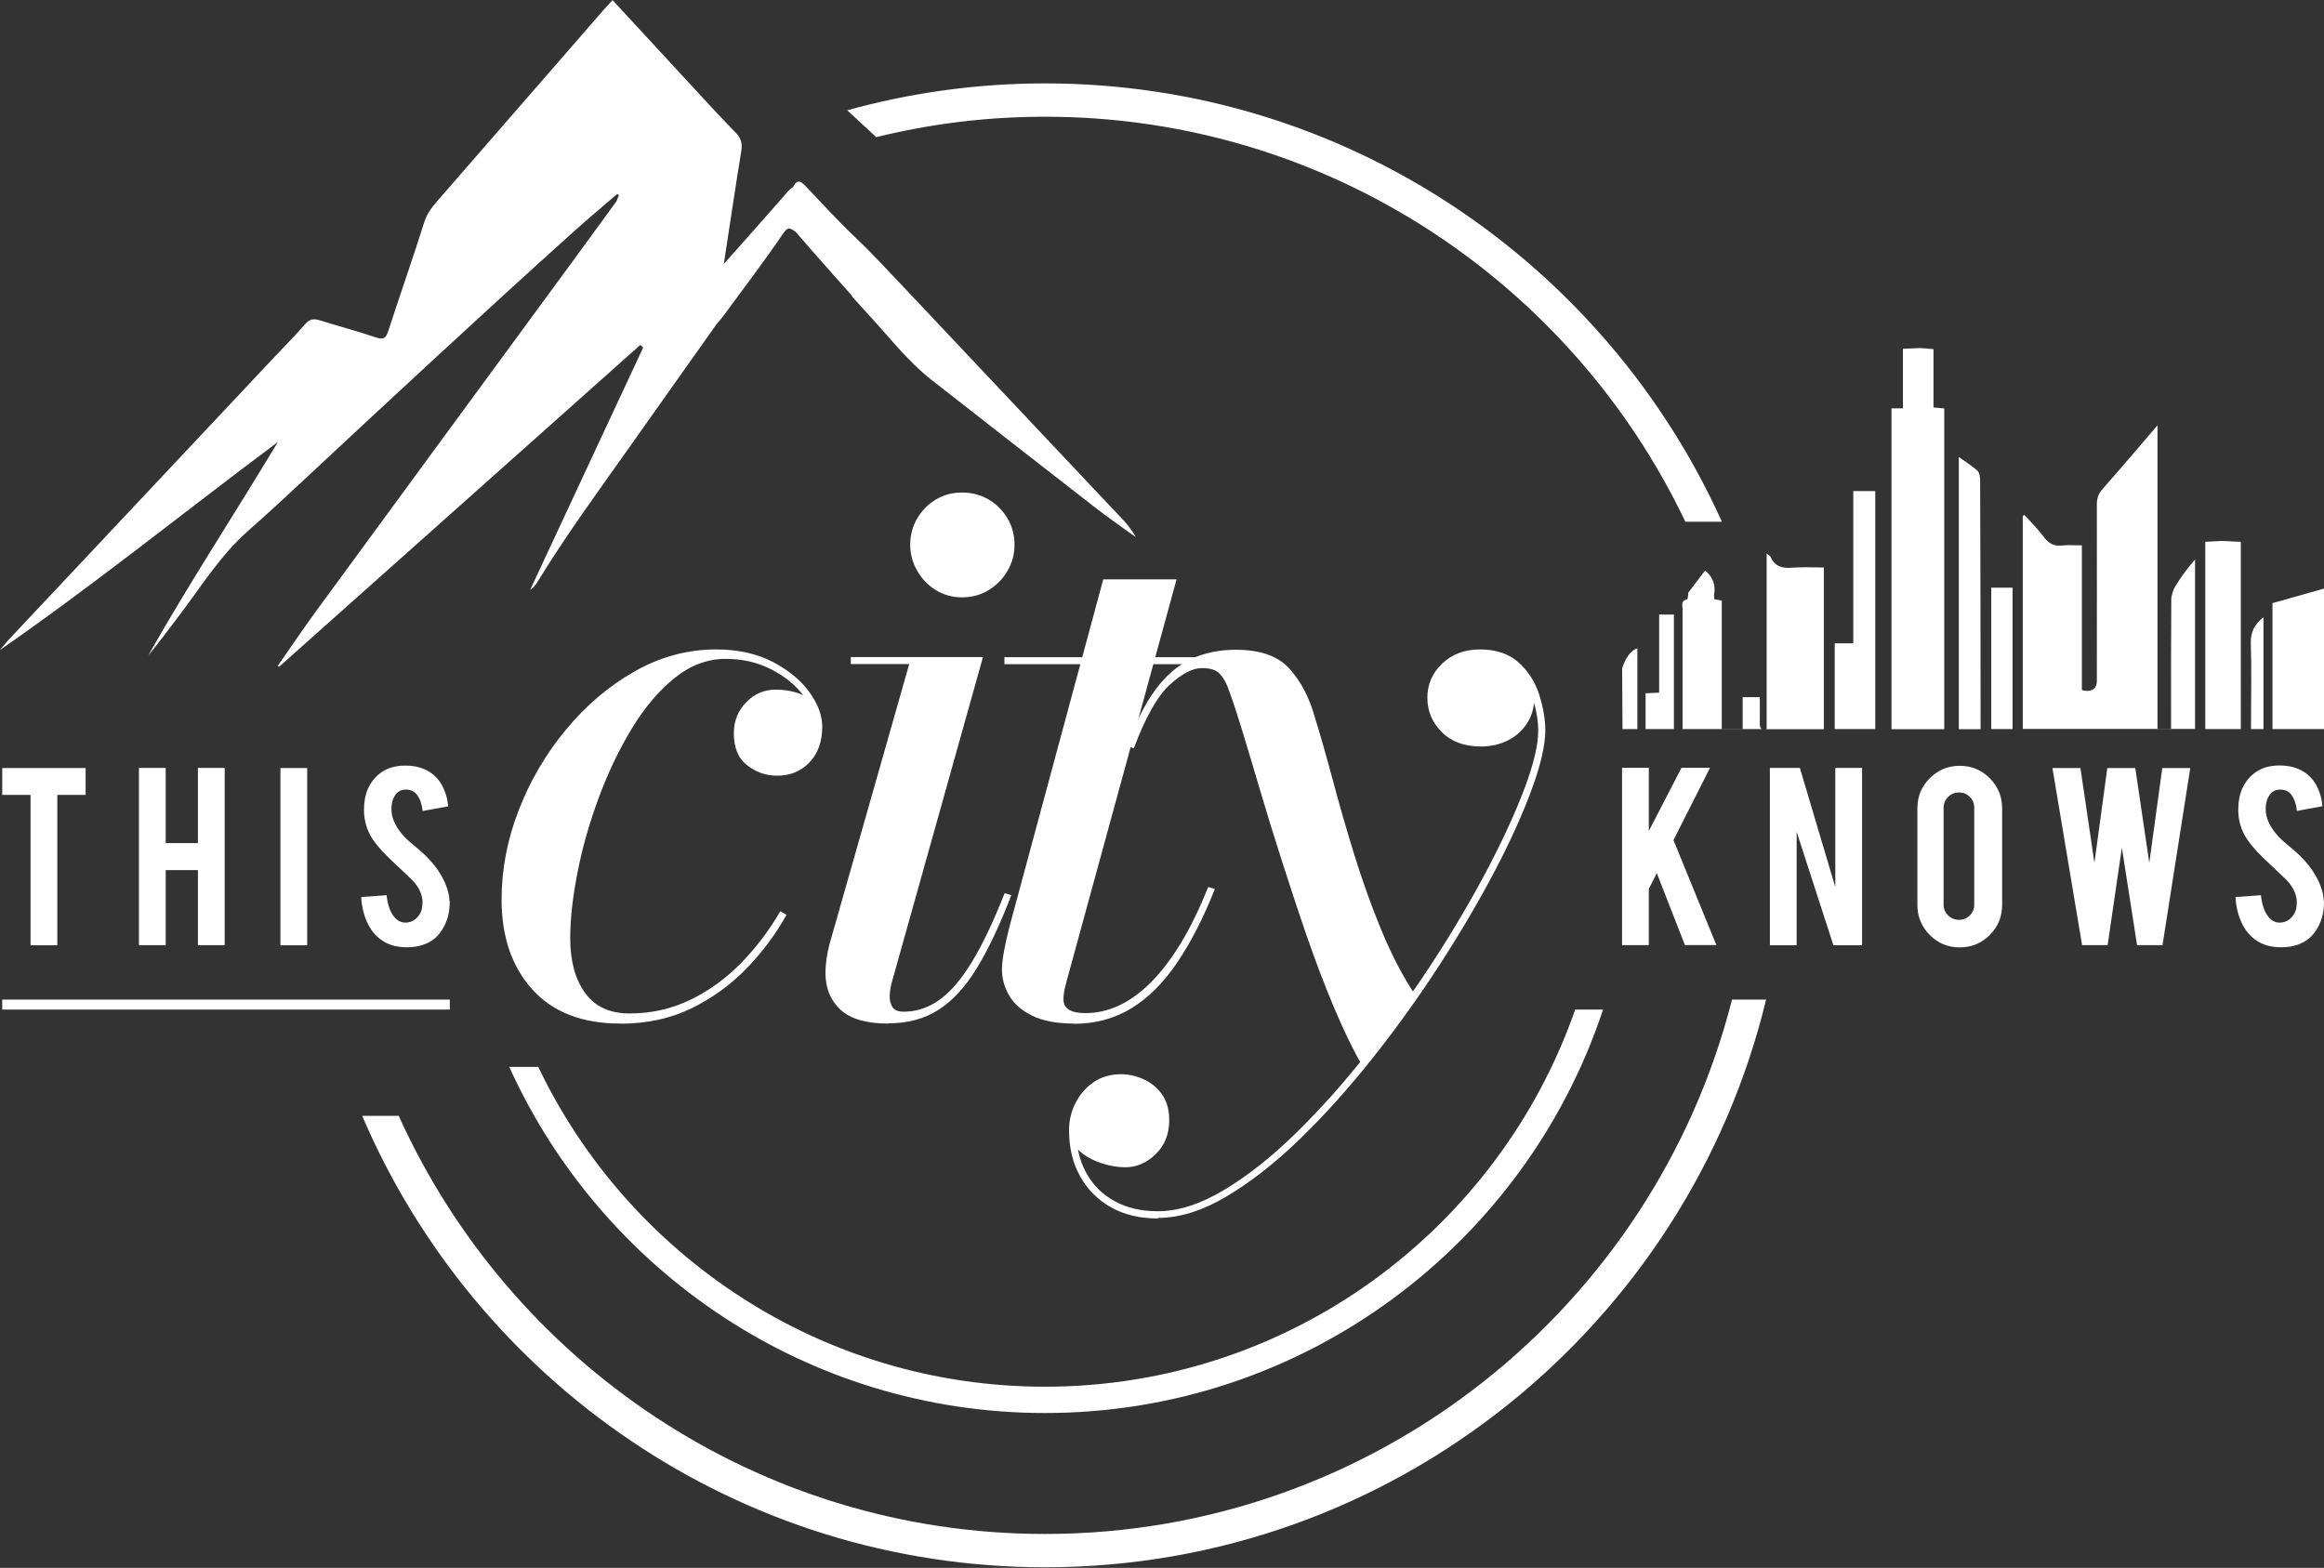 <svg width="1900" height="1282" viewBox="0 0 1900 1282" fill="none" xmlns="http://www.w3.org/2000/svg">
<rect x="0" y="0" width="1900" height="1282" fill="#333333" stroke="none"/>
<g clip-path="url(#clip0_519_381)">
<path d="M367.756 817.334H1.812V825.506H367.756V817.334Z" fill="white"/>
<path d="M25.058 649.982H1.812V628.007H70.007V649.982H46.852V772.931H24.968V649.982H25.058Z" fill="white"/>
<path d="M135.478 711.456V772.84H113.594V627.916H135.478V689.391H161.811V627.916H183.695V772.84H161.811V711.456H135.478Z" fill="white"/>
<path d="M251.165 772.931H229.281V628.007H251.165V772.931Z" fill="white"/>
<path d="M367.668 736.791C367.85 746.87 365.217 755.496 359.768 762.67C356.227 767.573 351.233 770.933 344.695 772.931C341.244 774.021 337.158 774.565 332.527 774.565C323.991 774.565 316.908 772.477 311.279 768.209C306.557 764.759 302.834 760.037 300.11 754.044C297.385 748.05 295.751 741.24 295.297 733.522L316.091 731.978C316.999 740.423 319.269 746.507 322.811 750.321C325.444 753.226 328.441 754.498 331.8 754.407C336.613 754.225 340.427 751.864 343.242 747.324C344.695 745.054 345.421 741.876 345.421 737.699C345.421 731.706 342.697 725.712 337.249 719.81C332.981 715.724 326.443 709.549 317.816 701.377C310.552 694.385 305.467 688.028 302.47 682.489C299.201 676.224 297.567 669.413 297.567 662.149C297.567 648.982 302.016 638.994 310.824 632.184C316.273 628.097 323.083 626.009 331.165 626.009C339.246 626.009 345.603 627.734 351.142 631.185C355.5 633.909 358.951 637.632 361.584 642.535C364.218 647.439 365.852 652.978 366.397 659.334L345.512 663.148C344.876 657.246 343.242 652.615 340.427 649.255C338.429 646.894 335.523 645.623 331.71 645.623C327.714 645.623 324.627 647.439 322.538 650.98C320.813 653.795 319.996 657.427 319.996 661.604C319.996 668.233 322.811 674.953 328.531 681.854C330.711 684.487 333.889 687.574 338.248 691.116C343.333 695.384 346.692 698.289 348.327 700.015C353.684 705.372 357.861 710.73 360.858 715.996C362.22 718.448 363.4 720.718 364.218 722.807C366.306 727.983 367.396 732.614 367.487 736.7L367.668 736.791Z" fill="white"/>
<path d="M507.239 836.949C476.002 836.949 452.03 827.687 435.231 809.072C418.432 790.457 410.078 766.03 410.078 735.611C410.078 711.002 414.709 686.576 424.062 662.513C433.415 638.359 446.309 616.384 462.745 596.588C479.181 576.702 497.977 560.811 518.953 548.916C539.929 537.02 562.176 531.027 585.513 531.027C603.311 531.027 618.748 534.478 631.733 541.197C644.718 548.008 654.706 556.271 661.698 565.896C668.69 575.613 672.232 584.965 672.232 594.137C672.232 606.486 668.69 616.202 661.698 623.467C654.706 630.731 645.898 634.272 635.274 634.272C626.375 634.272 618.203 631.457 610.938 625.828C603.583 620.198 599.951 611.48 599.951 599.585C599.951 589.596 603.311 581.152 610.03 574.25C616.75 567.349 624.741 563.899 634.094 563.899C640.722 563.899 646.806 564.807 652.618 566.804C658.429 568.802 662.97 571.89 666.511 576.248C670.052 580.607 671.778 586.6 671.778 594.228H666.693C666.693 585.964 663.424 577.519 656.976 568.893C650.529 560.267 641.721 553.093 630.643 547.372C619.565 541.651 607.125 538.746 593.322 538.746C578.43 538.746 564.537 543.922 551.552 554.364C538.567 564.807 526.944 578.609 516.501 595.771C506.059 613.024 497.16 631.73 489.623 651.979C482.086 672.229 476.275 692.478 472.279 712.728C468.284 732.886 466.196 751.047 466.196 767.211C466.196 785.735 470.191 800.536 478.273 811.796C486.354 823.056 498.431 828.686 514.594 828.686C532.665 828.686 549.373 824.872 564.81 817.335C580.246 809.798 594.049 799.628 606.398 786.915C618.748 774.203 629.19 760.219 637.907 745.145L642.992 748.051C634.275 763.76 623.379 778.38 610.303 791.91C597.227 805.439 582.153 816.245 565.082 824.599C548.011 832.862 528.669 837.04 507.239 837.04V836.949Z" fill="white"/>
<path d="M726.172 836.948C708.283 836.948 695.298 833.135 687.126 825.598C678.953 818.061 674.867 807.982 674.867 795.451C674.867 791.637 675.23 787.732 675.775 783.646C676.411 779.651 677.137 775.928 678.045 772.477L743.334 543.013H695.571V537.292H803.628L728.714 804.622C728.26 806.529 727.988 808.345 727.716 810.07C727.534 811.795 727.352 813.521 727.352 815.155C727.352 818.333 728.17 821.148 729.713 823.6C731.348 826.052 734.344 827.232 738.794 827.232C748.964 827.232 758.589 824.145 767.488 817.97C776.387 811.795 785.286 801.625 794.094 787.369C802.902 773.113 811.982 754.134 821.335 730.344L826.784 731.978C817.431 756.405 807.987 776.291 798.543 791.728C789.1 807.164 778.657 818.515 767.125 825.779C755.684 833.135 741.972 836.767 725.99 836.767L726.172 836.948ZM786.466 488.439C778.566 488.439 771.484 486.442 765.127 482.537C758.771 478.633 753.686 473.366 749.872 466.737C746.058 460.199 744.151 453.026 744.151 445.398C744.151 437.77 746.058 430.415 749.872 423.877C753.686 417.43 758.771 412.254 765.127 408.44C771.484 404.627 778.657 402.72 786.466 402.72C794.276 402.72 801.812 404.627 808.259 408.44C814.707 412.254 819.882 417.43 823.696 423.877C827.51 430.324 829.417 437.498 829.417 445.398C829.417 453.298 827.51 460.199 823.696 466.737C819.882 473.366 814.707 478.542 808.259 482.537C801.812 486.442 794.548 488.439 786.466 488.439Z" fill="white"/>
<path d="M878.179 836.949C864.195 836.949 852.754 834.86 844.037 830.592C835.319 826.325 828.963 820.786 825.059 814.066C821.154 807.256 819.156 800.173 819.156 792.727C819.156 788.913 819.701 783.828 820.882 777.472C822.062 771.115 823.515 764.759 825.149 758.312L901.97 473.729H961.901L872.368 800.99C871.732 803.351 871.097 805.894 870.461 808.618C869.825 811.342 869.462 814.248 869.462 817.244C869.462 824.69 875.455 828.413 887.351 828.413C896.704 828.413 905.875 826.325 914.774 822.238C923.673 818.061 932.39 811.796 940.926 803.26C949.461 794.725 957.634 784.01 965.443 771.115C973.343 758.13 980.698 742.875 987.781 725.259L993.229 726.893C983.876 750.503 973.615 770.48 962.446 787.006C951.277 803.533 938.837 815.973 925.035 824.418C911.232 832.863 895.614 837.13 878.179 837.13V836.949ZM821.154 543.104V537.384H1002.13V543.104H821.154Z" fill="white"/>
<path d="M946.644 996.311C931.752 996.311 918.948 993.224 908.052 987.049C897.246 980.874 888.801 972.339 882.899 961.533C876.906 950.727 874 938.196 874 923.94C874 916.312 875.725 908.957 879.267 901.965C882.808 894.973 887.712 889.252 894.068 884.894C900.424 880.535 907.961 878.356 916.678 878.356C922.581 878.356 928.665 879.718 934.658 882.351C940.742 884.984 945.736 889.071 949.822 894.61C953.817 900.149 955.906 907.232 955.906 915.949C955.906 927.209 952.274 936.471 944.919 943.644C937.563 950.818 929.209 954.45 919.947 954.45C913.591 954.45 906.871 953.27 899.879 950.909C892.887 948.548 886.894 945.188 882.082 940.739C877.178 936.289 874.726 930.659 874.726 923.849H879.812C879.812 937.197 882.536 948.911 887.984 958.9C893.432 968.888 901.151 976.607 911.23 982.146C921.309 987.685 933.023 990.409 946.462 990.409C963.261 990.409 981.241 984.688 1000.49 973.156C1019.74 961.715 1039.36 946.187 1059.33 926.664C1079.31 907.141 1098.92 885.166 1118.08 860.83C1137.24 836.495 1155.31 811.342 1172.11 785.462C1188.91 759.583 1203.62 734.43 1216.43 710.094C1229.14 685.759 1239.22 663.784 1246.57 644.17C1253.93 624.556 1257.56 609.029 1257.56 597.769C1257.56 589.052 1256.02 580.062 1252.93 570.709C1249.84 561.356 1244.85 553.365 1237.95 546.827C1231.04 540.289 1221.78 536.93 1210.07 536.93V531.845C1218.79 531.845 1226.5 533.751 1233.13 537.565C1239.85 541.379 1245.03 546.283 1248.75 552.185C1252.47 558.178 1254.29 564.444 1254.29 570.981C1254.29 578.609 1252.29 585.51 1248.39 591.503C1244.48 597.587 1239.22 602.218 1232.59 605.487C1225.96 608.756 1218.79 610.391 1210.89 610.391C1197.27 610.391 1186.55 606.486 1178.74 598.586C1170.84 590.686 1166.94 581.333 1166.94 570.527C1166.94 559.722 1170.93 550.369 1179.01 542.65C1187.1 534.932 1197.36 531.027 1209.89 531.027C1223.24 531.027 1233.86 534.66 1241.76 541.833C1249.66 549.097 1255.2 557.906 1258.47 568.257C1261.74 578.7 1263.37 588.325 1263.37 597.224C1263.37 609.119 1259.74 625.101 1252.38 645.169C1245.03 665.237 1234.95 687.666 1221.96 712.365C1208.98 737.154 1194 762.58 1177.02 788.822C1160.04 815.065 1141.78 840.49 1122.35 865.007C1102.92 889.525 1083.03 911.681 1062.6 931.477C1042.17 951.272 1022.1 966.89 1002.4 978.513C982.693 990.137 964.078 995.857 946.644 995.857V996.311ZM1114 871.999C1106.37 858.651 1098.65 842.76 1090.93 824.509C1083.21 806.257 1075.77 786.734 1068.59 766.03C1061.42 745.327 1054.61 724.532 1047.89 703.557C1041.17 682.671 1035.09 662.785 1029.55 643.989C1024.01 625.192 1019.02 608.575 1014.57 594.137C1010.12 579.699 1006.39 568.621 1003.4 560.993C1002.13 557.633 1000.13 554.273 997.313 551.095C994.589 547.917 989.685 546.283 982.693 546.283C975.066 546.283 966.258 550.823 956.269 559.994C946.281 569.165 936.474 586.418 926.939 611.934L921.491 609.664C928.483 590.504 936.292 575.249 944.737 563.808C953.273 552.366 962.898 544.012 973.704 538.927C984.51 533.842 996.768 531.3 1010.39 531.3C1030.37 531.3 1044.99 536.476 1054.34 546.918C1063.69 557.361 1070.59 570.618 1075.04 586.782C1079.49 601.038 1084.3 617.928 1089.57 637.632C1094.84 657.337 1100.65 677.768 1107.28 699.107C1113.91 720.446 1121.26 741.15 1129.62 761.218C1137.97 781.285 1147.23 799.083 1157.67 814.611C1154.04 819.696 1150.59 824.508 1147.32 829.14C1144.05 833.68 1140.69 838.22 1137.24 842.669C1133.79 847.119 1130.25 851.75 1126.44 856.563C1122.62 861.375 1118.45 866.46 1114 871.999Z" fill="white"/>
<path d="M1348 726.893V772.84H1326.12V627.825H1348V679.493L1374.7 627.825H1398.03L1368.16 686.939L1403.21 772.75H1377.51L1354.54 713.908L1348 726.802V726.893Z" fill="white"/>
<path d="M1471.49 627.916L1500.46 725.35V627.916H1522.34V772.931H1498.92L1468.86 680.129V772.931H1446.98V627.916H1471.49Z" fill="white"/>
<path d="M1602.17 626.19C1611.79 626.19 1619.96 629.55 1626.77 636.361C1633.49 643.171 1636.85 651.343 1636.85 660.878V739.969C1636.85 749.594 1633.49 757.767 1626.68 764.577C1619.87 771.387 1611.7 774.656 1602.17 774.656C1592.63 774.656 1584.37 771.297 1577.65 764.486C1570.93 757.676 1567.57 749.503 1567.57 739.969V660.878C1567.57 651.253 1570.93 643.08 1577.74 636.27C1584.55 629.55 1592.63 626.19 1602.17 626.19ZM1614.06 660.424C1614.06 656.973 1612.88 653.977 1610.43 651.616C1607.98 649.164 1605.07 647.984 1601.62 647.984C1598.17 647.984 1595.17 649.164 1592.72 651.616C1590.27 654.068 1589 656.973 1589 660.424V739.696C1589 743.147 1590.27 746.144 1592.72 748.505C1595.17 750.956 1598.17 752.137 1601.62 752.137C1605.07 752.137 1608.07 750.956 1610.43 748.505C1612.88 746.053 1614.06 743.147 1614.06 739.696V660.424Z" fill="white"/>
<path d="M1767.7 628.007H1790.67L1767.97 772.84H1747.18L1734.74 693.114L1723.11 772.84H1702.23L1677.98 628.007H1700.87L1712.31 705.554L1722.84 628.007H1745.72L1757.17 705.554L1767.79 628.007H1767.7Z" fill="white"/>
<path d="M1900 736.791C1900.19 746.87 1897.55 755.496 1892.1 762.67C1888.56 767.483 1883.57 770.933 1877.03 772.931C1873.58 774.021 1869.49 774.565 1864.86 774.565C1856.33 774.565 1849.24 772.477 1843.61 768.209C1838.89 764.759 1835.17 760.037 1832.45 754.044C1829.72 748.05 1828.09 741.24 1827.63 733.522L1848.43 731.978C1849.34 740.423 1851.61 746.507 1855.15 750.321C1857.78 753.226 1860.78 754.588 1864.14 754.407C1868.95 754.225 1872.76 751.864 1875.58 747.324C1877.03 745.054 1877.76 741.876 1877.76 737.699C1877.76 731.706 1875.03 725.712 1869.58 719.719C1865.32 715.633 1858.78 709.458 1850.15 701.286C1842.89 694.294 1837.8 687.938 1834.81 682.399C1831.54 676.133 1829.9 669.323 1829.9 662.058C1829.9 648.892 1834.35 638.903 1843.16 632.093C1848.61 628.006 1855.42 625.918 1863.5 625.918C1871.58 625.918 1877.94 627.643 1883.48 631.094C1887.84 633.818 1891.29 637.541 1893.92 642.444C1896.55 647.348 1898.19 652.887 1898.73 659.243L1877.85 663.057C1877.21 657.155 1875.58 652.524 1872.76 649.164C1870.77 646.803 1867.86 645.623 1864.05 645.623C1860.05 645.623 1856.96 647.439 1854.87 650.98C1853.15 653.795 1852.33 657.336 1852.33 661.604C1852.33 668.233 1855.15 674.953 1860.87 681.854C1863.05 684.487 1866.22 687.574 1870.58 691.116C1875.67 695.384 1879.03 698.289 1880.66 700.015C1886.02 705.372 1890.2 710.73 1893.19 715.996C1894.56 718.448 1895.74 720.718 1896.55 722.807C1898.64 727.983 1899.73 732.614 1899.82 736.7L1900 736.791Z" fill="white"/>
<path d="M1794.57 596.133V457.474C1788.4 464.557 1783.13 471.64 1778.59 479.177C1776.59 482.446 1775.14 486.714 1775.14 490.527C1774.87 523.49 1774.96 556.452 1774.96 589.414C1774.96 591.593 1774.96 593.772 1774.96 596.133H1763.88V347.782C1748.17 366.034 1733.73 383.196 1718.84 399.995C1715.39 403.9 1714.3 407.713 1714.3 412.617C1714.39 460.653 1714.3 508.598 1714.3 556.633C1714.3 562.445 1711.33 565.199 1705.4 564.897C1704.49 564.897 1703.5 564.533 1702.04 564.261V445.942C1696.32 445.942 1691.15 445.488 1686.06 446.033C1679.43 446.759 1674.98 444.58 1670.99 439.132C1666.27 432.685 1660.45 427.055 1655.1 421.062C1654.64 421.334 1654.19 421.607 1653.73 421.879V596.043H1794.66L1794.57 596.133Z" fill="white"/>
<path d="M1567.84 284.673C1563.3 284.854 1559.85 285.036 1555.76 285.218V333.889H1546.41V596.224H1620.78C1620.23 596.224 1619.78 596.224 1619.23 596.224C1619.23 593.318 1619.23 590.867 1619.23 588.506C1619.23 523.217 1619.14 457.838 1618.87 392.549C1618.87 389.916 1618.32 386.465 1616.6 384.831C1612.33 380.926 1607.25 377.839 1601.43 373.662V596.224H1589.54V333.98C1586.36 333.707 1583.82 333.435 1580.73 333.163V285.49C1577.19 285.218 1574.19 284.945 1570.11 284.582" fill="white"/>
<path d="M1815.01 442.4C1810.38 442.673 1807.11 442.854 1802.93 443.036V596.133H1831.99V443.036C1826.54 442.764 1821.91 442.582 1816.82 442.31" fill="white"/>
<path d="M1645.38 596.134V480.539H1627.95V596.134H1645.38Z" fill="white"/>
<path d="M1900 596.134V481.266C1885.56 485.352 1871.94 489.166 1857.87 493.161V596.134H1900Z" fill="white"/>
<path d="M1840.34 588.869C1840.34 591.23 1840.34 593.591 1840.34 596.134H1850.51V504.603C1843.24 510.596 1839.88 516.77 1840.16 525.851C1840.88 546.827 1840.34 567.893 1840.34 588.869Z" fill="white"/>
<path d="M1533.14 596.134V401.539H1515.16V526.032H1500V596.134H1533.14Z" fill="white"/>
<path d="M1326.48 596.133H1338.64V530.118C1329.93 532.752 1326.2 546.554 1326.2 546.554L1326.48 596.133Z" fill="white"/>
<path d="M1368.51 596.133V502.514H1356.44V566.349C1352.62 566.531 1349.26 566.713 1345.36 566.894V596.133H1368.61H1368.51Z" fill="white"/>
<path d="M1491.1 596.134V464.013C1482.02 464.013 1473.58 463.559 1465.22 464.194C1457.32 464.83 1451.15 463.468 1447.7 455.568C1447.33 454.66 1446.15 454.115 1444.34 452.571V596.043C1444.34 596.043 1443.79 596.043 1443.43 596.225H1491.01L1491.1 596.134Z" fill="white"/>
<path d="M1393.95 466.464C1400.3 471.64 1402.75 478.087 1401.39 486.078C1401.21 487.258 1401.48 488.439 1401.57 489.982C1403.57 490.346 1405.3 490.709 1407.66 491.072V596.042H1424.73V570.072H1438.71C1438.71 577.246 1438.89 584.419 1438.71 591.502C1438.71 593.954 1439.08 595.498 1440.53 596.133H1375.6V589.05C1375.6 546.009 1375.6 540.924 1375.6 497.882C1375.6 494.977 1374.06 491.163 1379.14 490.164C1379.87 489.982 1380.23 486.532 1380.23 484.625L1393.95 466.555V466.464Z" fill="white"/>
<path d="M1287.8 825.507C1225.32 1004.76 1054.61 1133.88 854.295 1133.88C671.868 1133.88 513.959 1026.91 440.044 872.362H416.344C491.803 1039.08 659.701 1155.4 854.295 1155.4C1066.69 1155.4 1247.21 1016.92 1310.59 825.507H1287.8Z" fill="white"/>
<path d="M915.403 422.152C856.38 359.496 797.357 296.932 738.334 234.276C682.852 175.344 714.725 212.029 659.334 152.915C655.338 148.738 652.069 145.56 648.437 152.915C645.168 154.913 642.898 157.91 640.446 160.815C624.919 178.613 609.119 196.229 591.775 215.843C596.769 183.426 601.128 153.46 606.031 123.676C607.03 117.501 606.031 113.234 601.491 108.512C586.599 93.257 572.343 77.547 557.905 61.929C539.017 41.498 520.13 20.976 500.789 0.091C498.428 2.724 496.43 4.722 494.523 6.901C449.484 58.569 404.535 110.237 359.587 161.996C354.411 167.898 349.417 173.528 346.874 181.61C337.522 211.394 327.079 240.814 317.454 270.598C315.547 276.41 313.731 278.044 307.465 275.956C292.21 270.78 276.682 266.694 261.336 261.881C256.705 260.428 253.255 260.791 249.713 264.787C241.813 273.867 233.278 282.494 225.014 291.211C152.552 368.214 80.181 445.216 7.809 522.309C5.085 525.215 2.543 528.393 0 531.481C78.001 477.361 151.462 417.884 227.194 361.403C192.052 419.882 154.731 476.725 121.224 535.93C130.487 524.852 138.931 513.229 147.649 501.787C165.174 478.541 180.611 453.661 202.767 434.138C217.568 421.153 232.006 407.714 246.353 394.365C320.178 325.535 394.093 256.796 469.188 189.237C480.811 178.795 492.798 168.806 504.693 158.545C505.147 158.908 505.51 159.362 505.964 159.726C505.329 161.36 504.602 162.995 503.967 164.629C492.071 180.974 480.176 197.319 468.19 213.664C398.633 308.464 329.077 403.173 259.611 498.064C248.442 513.32 237.818 529.029 227.012 544.557C227.375 544.829 227.738 545.101 228.102 545.283C326.534 457.566 425.057 369.848 523.49 282.04C524.307 282.766 525.124 283.493 525.851 284.128C495.068 350.143 464.285 416.159 433.502 482.174C436.045 480.721 437.588 478.723 438.95 476.544C463.014 437.134 490.437 399.904 517.043 362.22C539.835 329.894 562.717 297.749 585.509 265.513C587.87 262.608 590.413 259.793 592.592 256.705C608.665 234.821 625.191 213.119 640.446 190.69C644.714 184.425 646.803 187.24 650.435 189.51C660.06 200.497 669.504 211.575 679.22 222.381C719.81 267.42 673.045 216.751 713.907 261.518C729.253 278.408 743.419 296.478 761.58 310.643C805.984 345.331 850.387 380.109 894.972 414.706C905.96 423.241 917.31 431.051 928.57 439.223C925.029 432.594 920.488 427.418 915.676 422.333L915.403 422.152Z" fill="white"/>
<path d="M1416.01 817.334C1352.36 1068.14 1124.71 1254.29 854.294 1254.29C619.382 1254.29 416.888 1113.72 325.992 912.407H296.117C388.738 1129.25 604.036 1281.53 854.294 1281.53C1139.78 1281.53 1379.6 1083.3 1443.89 817.334H1415.92H1416.01Z" fill="white"/>
<path d="M854.38 95.436C1085.11 95.436 1284.7 231.007 1377.87 426.601H1407.74C1312.67 215.571 1100.46 68.194 854.38 68.194C798.353 68.194 744.143 75.913 692.656 90.169L716.356 112.144C760.578 101.247 806.798 95.436 854.38 95.436Z" fill="white"/>
</g>
<defs>
<clipPath id="clip0_519_381">
<rect width="1900" height="1281.53" fill="white"/>
</clipPath>
</defs>
</svg>
